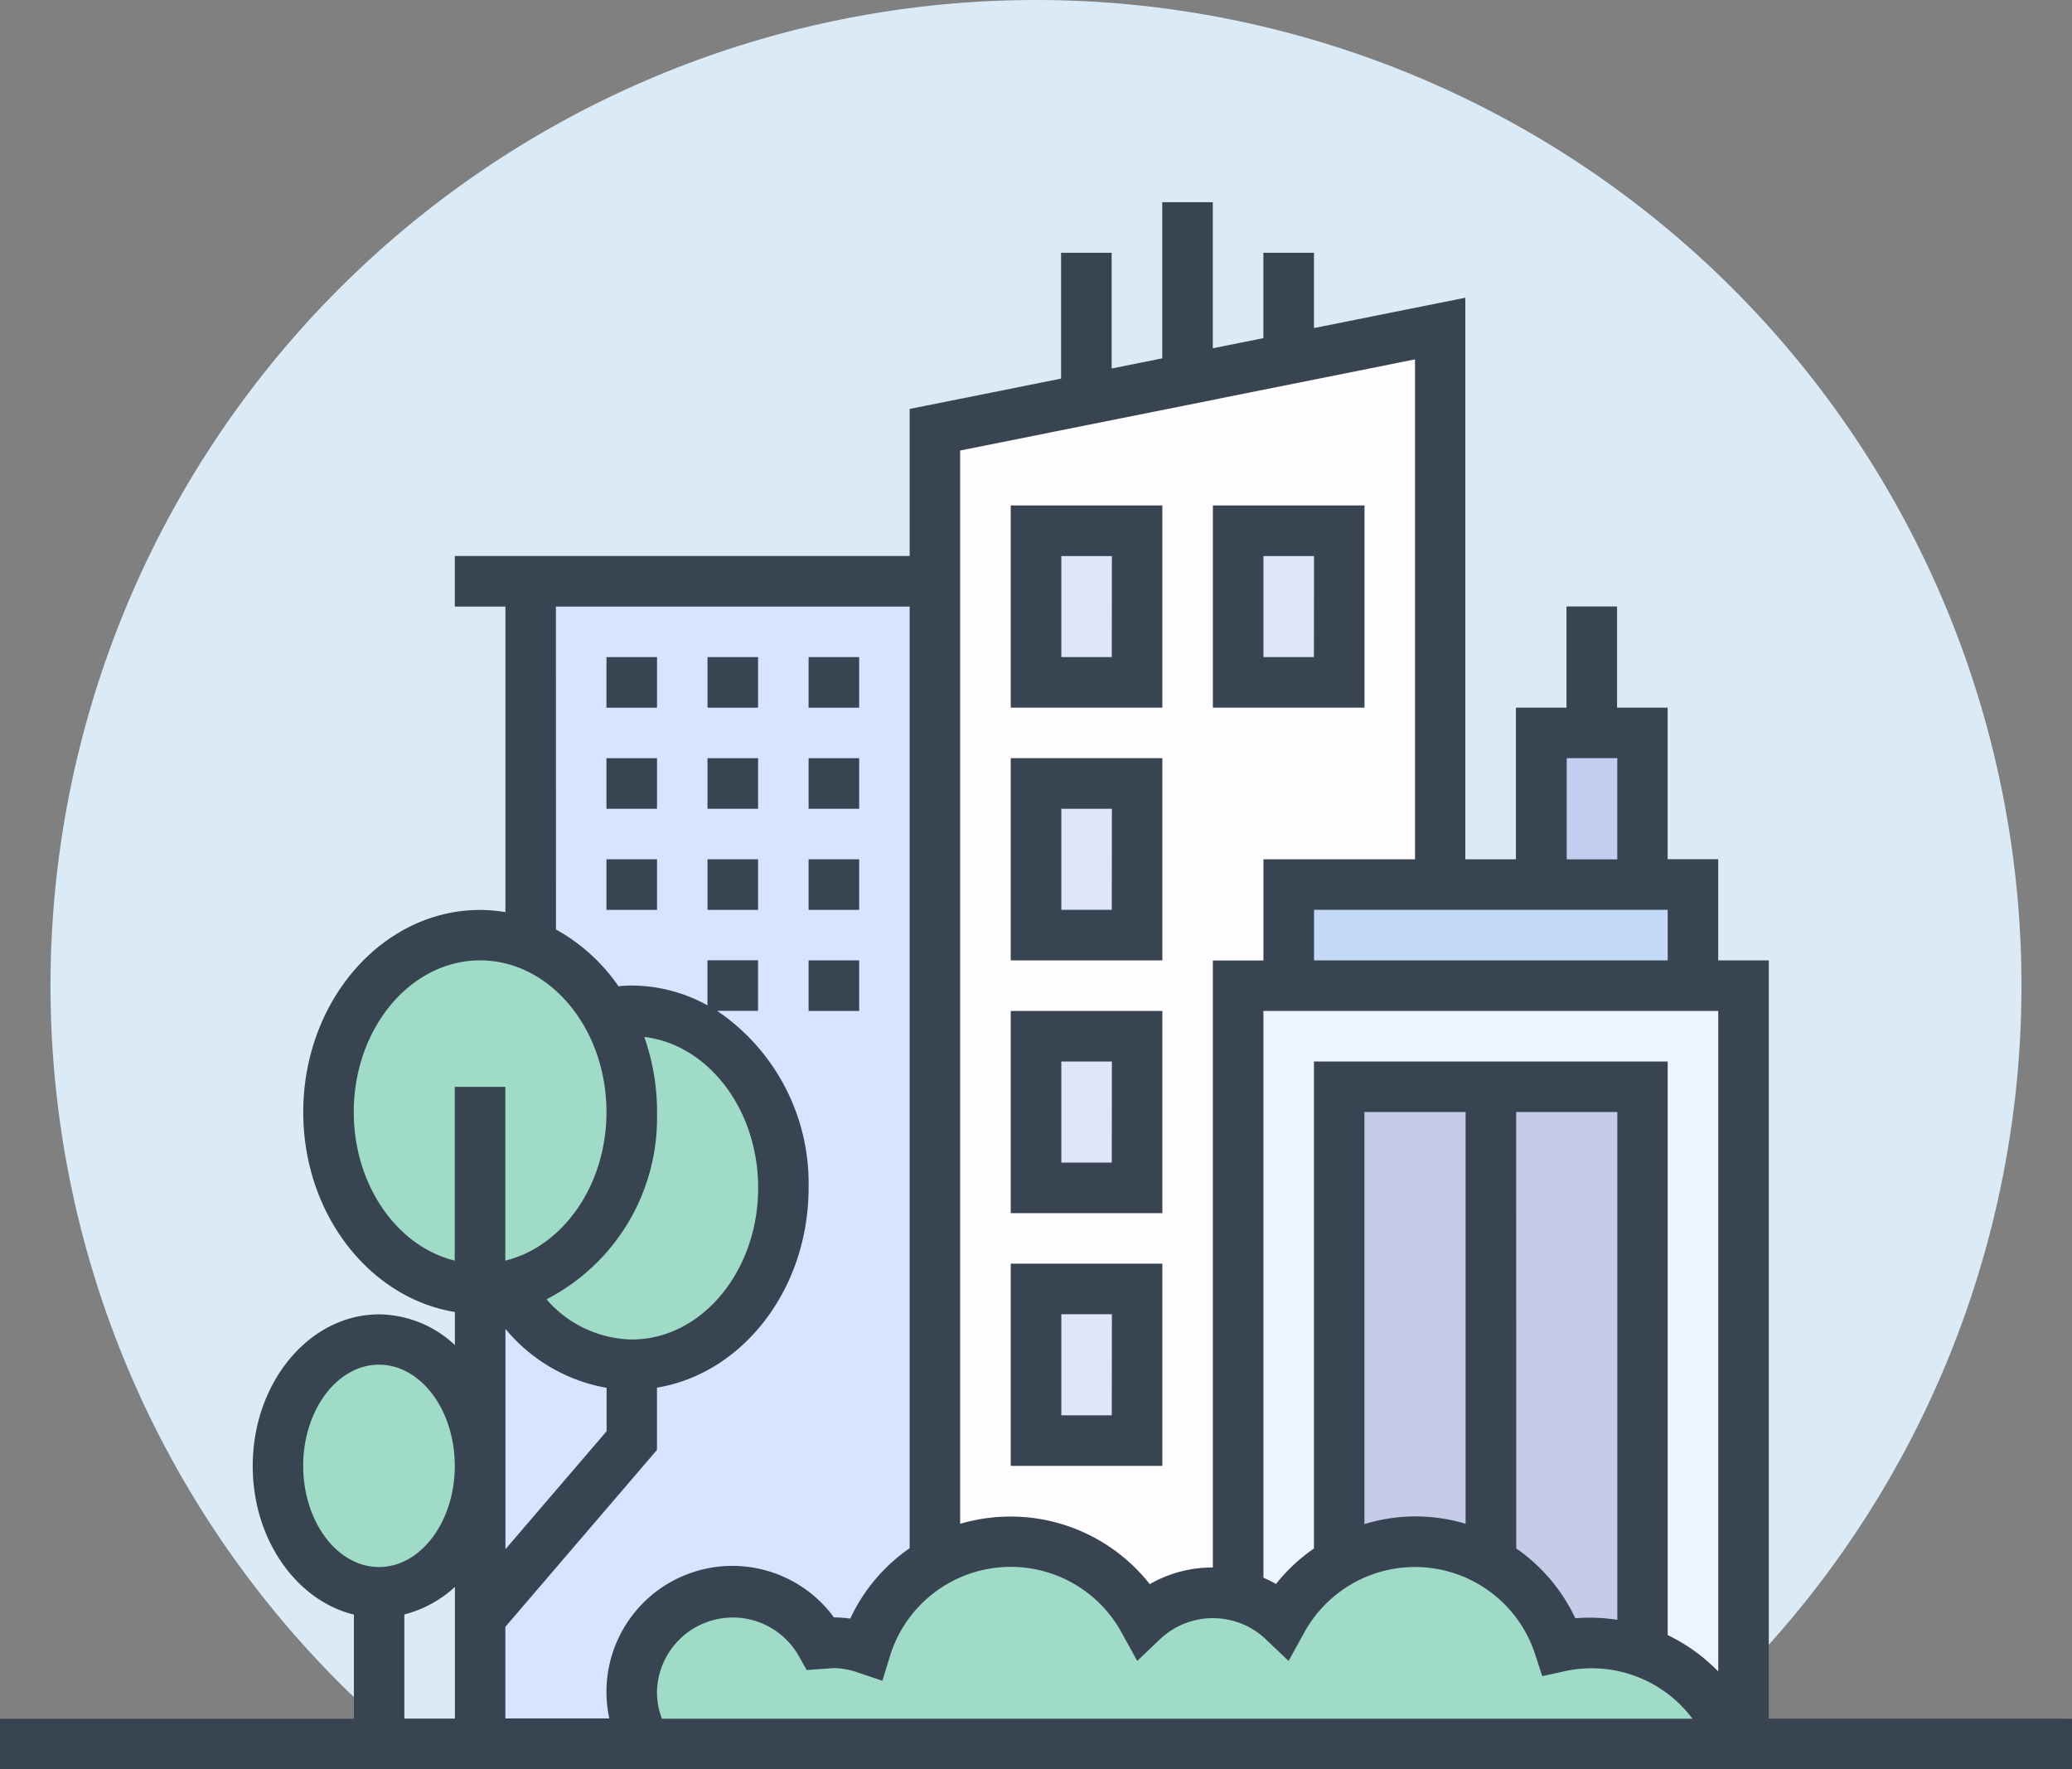 <svg xmlns="http://www.w3.org/2000/svg" width="94.227" height="80.438" viewBox="0 0 94.227 80.438">
    <rect x="0" y="0" width="94.227" height="80.438" fill="#808080" stroke="none"/>
    <g data-name="Group 26633">
        <path data-name="Subtraction 25" d="M73.456 79.288H16.178a44.816 44.816 0 1 1 57.278 0z" transform="translate(2.296)" style="fill:#daeaf7"/>
        <g data-name="Group 26631">
            <g data-name="Group 26616">
                <path data-name="Path 26547" d="M12.3 16v32.175H10v20.684h7.515a4.6 4.6 0 1 1 7.986-4.55l.586-.046a4.686 4.686 0 0 1 1.459.253 6.884 6.884 0 0 1 3.138-3.916V16z" transform="translate(11.833 10.43)" style="fill:#d6e4ff"/>
            </g>
            <g data-name="Group 26617">
                <path data-name="Path 26548" d="M50.982 6v25.281h-6.894v4.6h-2.3v27.724a4.2 4.2 0 0 0-1.149-.149 4.576 4.576 0 0 0-3.16 1.264A6.9 6.9 0 0 0 28 62.077V10.6l6.895-1.379 4.6-.919 4.6-.919z" transform="translate(14.517 8.939)" style="fill:#fffdff"/>
            </g>
            <g data-name="Group 26618">
                <path data-name="Path 26549" d="M56.6 22v6.895H52V22h4.6z" transform="translate(18.096 11.325)" style="fill:#c1cef0"/>
            </g>
            <g data-name="Group 26619">
                <path data-name="Path 26550" d="M60.386 28v4.6H42V28h18.386z" transform="translate(16.604 12.22)" style="fill:#c4d9f6"/>
            </g>
            <g data-name="Group 26620">
                <path data-name="Path 26551" d="M60.684 32H40v34.473h22.982V32z" transform="translate(16.306 12.816)" style="fill:#eef4ff"/>
            </g>
            <g data-name="Group 26621">
                <path data-name="Path 26552" d="M50.895 36H44v21.615a6.761 6.761 0 0 1 3.447-.931A6.91 6.91 0 0 1 54 61.441a7.084 7.084 0 0 1 1.494-.161 6.668 6.668 0 0 1 2.3.4V36z" transform="translate(16.903 13.412)" style="fill:#c5cce8"/>
            </g>
            <g data-name="Group 26622">
                <path data-name="Path 26553" d="M40 14h4.6v6.895H40z" transform="translate(16.306 10.132)" style="fill:#dfe6f8"/>
            </g>
            <g data-name="Group 26623">
                <path data-name="Path 26554" d="M32 14h4.6v6.895H32z" transform="translate(15.113 10.132)" style="fill:#dfe6f8"/>
            </g>
            <g data-name="Group 26624">
                <path data-name="Path 26555" d="M32 24h4.6v6.895H32z" transform="translate(15.113 11.623)" style="fill:#dfe6f8"/>
            </g>
            <g data-name="Group 26625">
                <path data-name="Path 26556" d="M32 34h4.6v6.895H32z" transform="translate(15.113 13.114)" style="fill:#dfe6f8"/>
            </g>
            <g data-name="Group 26626">
                <path data-name="Path 26557" d="M32 44h4.6v6.895H32z" transform="translate(15.113 14.605)" style="fill:#dfe6f8"/>
            </g>
            <g data-name="Group 26627">
                <path data-name="Path 26558" d="M12.055 45.961a4.857 4.857 0 0 1-1.161.126c-3.8 0-6.895-3.6-6.895-8.044S7.091 30 10.895 30a5.988 5.988 0 0 1 2.3.46 7.061 7.061 0 0 1 3.424 3.114 8.81 8.81 0 0 1 1.172 4.47c-.002 3.987-2.484 7.285-5.736 7.917z" transform="translate(10.938 12.518)" style="fill:#9fdbc6"/>
            </g>
            <g data-name="Group 26628">
                <path data-name="Path 26559" d="M20.605 34.367a8.493 8.493 0 0 1 3.034 6.676c0 4.447-3.091 8.044-6.895 8.044a6.689 6.689 0 0 1-5.734-3.574c3.252-.632 5.734-3.93 5.734-7.917a8.81 8.81 0 0 0-1.172-4.47h.011A5.525 5.525 0 0 1 16.744 33a6.252 6.252 0 0 1 3.861 1.367z" transform="translate(11.983 12.965)" style="fill:#9fdbc6"/>
            </g>
            <g data-name="Group 26629" transform="translate(12.2 60.73)">
                <ellipse data-name="Ellipse 755" cx="5" cy="6" rx="5" ry="6" transform="translate(-.2 -.292)" style="fill:#9fdbc6"/>
            </g>
            <g data-name="Group 26630">
                <path data-name="Path 26560" d="M66.17 63.193H16.621a4.6 4.6 0 1 1 7.986-4.55l.586-.046a4.686 4.686 0 0 1 1.459.253 6.884 6.884 0 0 1 3.137-3.918v-.011a6.9 6.9 0 0 1 9.48 2.643A4.576 4.576 0 0 1 42.43 56.3a4.2 4.2 0 0 1 1.149.149 4.571 4.571 0 0 1 2.011 1.115 6.854 6.854 0 0 1 2.586-2.631A6.761 6.761 0 0 1 51.623 54a6.91 6.91 0 0 1 6.55 4.757 7.084 7.084 0 0 1 1.494-.161 6.668 6.668 0 0 1 2.3.4 6.942 6.942 0 0 1 4.206 4.194z" transform="translate(12.728 16.096)" style="fill:#9fdbc6"/>
            </g>
        </g>
        <g data-name="Group 26632">
            <path data-name="Path 26561" d="M71.438 69.947V35.473h-2.3v-4.6h-2.3v-6.891h-2.3v-4.6h-2.3v4.6h-2.3v6.895h-2.3V5.344l-6.884 1.379V3.3h-2.3v3.882l-2.3.46V1h-2.3v7.1l-2.3.46V3.3h-2.3v5.722L32.368 10.4v6.687H11.684v2.3h2.3V33.28a7.05 7.05 0 0 0-1.149-.1c-4.434 0-8.044 4.124-8.044 9.193 0 4.622 3 8.447 6.895 9.088v1.5a5.124 5.124 0 0 0-3.447-1.393c-3.168 0-5.746 3.092-5.746 6.895 0 3.33 1.978 6.114 4.6 6.756v4.735H-9v2.3h94.227v-2.3zM20.877 68.8a3.448 3.448 0 0 1 6.452-1.693l.356.631 1.235-.087a3.4 3.4 0 0 1 1.089.2l1.117.375.348-1.125A5.746 5.746 0 0 1 42 66.025l.718 1.3 1.075-1.025a3.5 3.5 0 0 1 4.729 0l1.078 1.026.718-1.3a5.745 5.745 0 0 1 10.495 1l.323.992 1.019-.225a5.727 5.727 0 0 1 5.812 2.159H21.1a3.443 3.443 0 0 1-.223-1.149zM69.14 37.772v30.034a8.113 8.113 0 0 0-2.3-1.656V40.07H50.754v22.143a8.061 8.061 0 0 0-1.726 1.613 5.279 5.279 0 0 0-.572-.282V37.772zM55.35 60.754a8 8 0 0 0-2.3.349V42.368h4.6v18.719a8.072 8.072 0 0 0-2.3-.333zm4.6-18.386h4.6v23.09a7.883 7.883 0 0 0-1.909-.071 8.012 8.012 0 0 0-2.688-3.176zm-9.193-6.895v-2.3h16.084v2.3zm11.491-9.193h2.3v4.6h-2.3zM55.35 8.147v22.73h-6.894v4.6h-2.3v27.6a5.725 5.725 0 0 0-2.87.757 8.051 8.051 0 0 0-6.322-3.073 8.14 8.14 0 0 0-2.3.33v-48.8zM16.281 19.386h16.087V62.2a7.979 7.979 0 0 0-2.7 3.2 5.82 5.82 0 0 0-.743-.054 5.726 5.726 0 0 0-10.216 4.593h-4.727v-4.165l6.895-8.043V54.9c3.891-.641 6.895-4.467 6.895-9.088a9.469 9.469 0 0 0-4.159-8.044h1.86v-2.3h-2.3v2.049a7.165 7.165 0 0 0-3.447-.9c-.2 0-.4.013-.6.032a8.361 8.361 0 0 0-2.843-2.58zm4.6 22.982a10.283 10.283 0 0 0-.581-3.413c2.9.344 5.178 3.289 5.178 6.86 0 3.8-2.577 6.895-5.746 6.895a5.258 5.258 0 0 1-3.879-1.826 9.28 9.28 0 0 0 5.024-8.516zm-6.895 9.861a7.7 7.7 0 0 0 4.6 2.679v1.975l-4.6 5.363zm-6.898-9.861c0-3.8 2.577-6.895 5.746-6.895s5.746 3.092 5.746 6.895c0 3.33-1.978 6.114-4.6 6.756v-7.9h-2.3v7.9c-2.615-.641-4.592-3.424-4.592-6.756zm-2.3 16.088c0-2.535 1.547-4.6 3.447-4.6s3.447 2.062 3.447 4.6-1.547 4.6-3.447 4.6-3.446-2.065-3.446-4.6zm4.6 6.756a5.331 5.331 0 0 0 2.3-1.253v5.988h-2.3z" transform="translate(9 8.193)" style="fill:#394453"/>
            <path data-name="Path 26562" d="M37.895 13H31v9.193h6.895zm-2.3 6.895H33.3V15.3h2.3z" transform="translate(14.965 9.982)" style="fill:#394453"/>
            <path data-name="Path 26563" d="M37.895 23H31v9.193h6.895zm-2.3 6.895H33.3V25.3h2.3z" transform="translate(14.965 11.473)" style="fill:#394453"/>
            <path data-name="Path 26564" d="M37.895 33H31v9.193h6.895zm-2.3 6.895H33.3V35.3h2.3z" transform="translate(14.965 12.965)" style="fill:#394453"/>
            <path data-name="Path 26565" d="M37.895 43H31v9.193h6.895zm-2.3 6.895H33.3V45.3h2.3z" transform="translate(14.965 14.456)" style="fill:#394453"/>
            <path data-name="Path 26566" d="M45.895 13H39v9.193h6.895zm-2.3 6.895H41.3V15.3h2.3z" transform="translate(16.157 9.982)" style="fill:#394453"/>
            <path data-name="Path 26567" d="M19 19h2.3v2.3H19z" transform="translate(13.175 10.877)" style="fill:#394453"/>
            <path data-name="Path 26568" d="M23 19h2.3v2.3H23z" transform="translate(13.772 10.877)" style="fill:#394453"/>
            <path data-name="Path 26569" d="M15 19h2.3v2.3H15z" transform="translate(12.579 10.877)" style="fill:#394453"/>
            <path data-name="Path 26570" d="M19 23h2.3v2.3H19z" transform="translate(13.175 11.473)" style="fill:#394453"/>
            <path data-name="Path 26571" d="M15 23h2.3v2.3H15z" transform="translate(12.579 11.473)" style="fill:#394453"/>
            <path data-name="Path 26572" d="M23 23h2.3v2.3H23z" transform="translate(13.772 11.473)" style="fill:#394453"/>
            <path data-name="Path 26573" d="M15 27h2.3v2.3H15z" transform="translate(12.579 12.07)" style="fill:#394453"/>
            <path data-name="Path 26574" d="M19 27h2.3v2.3H19z" transform="translate(13.175 12.07)" style="fill:#394453"/>
            <path data-name="Path 26575" d="M23 27h2.3v2.3H23z" transform="translate(13.772 12.07)" style="fill:#394453"/>
            <path data-name="Path 26576" d="M23 31h2.3v2.3H23z" transform="translate(13.772 12.666)" style="fill:#394453"/>
        </g>
    </g>
</svg>

